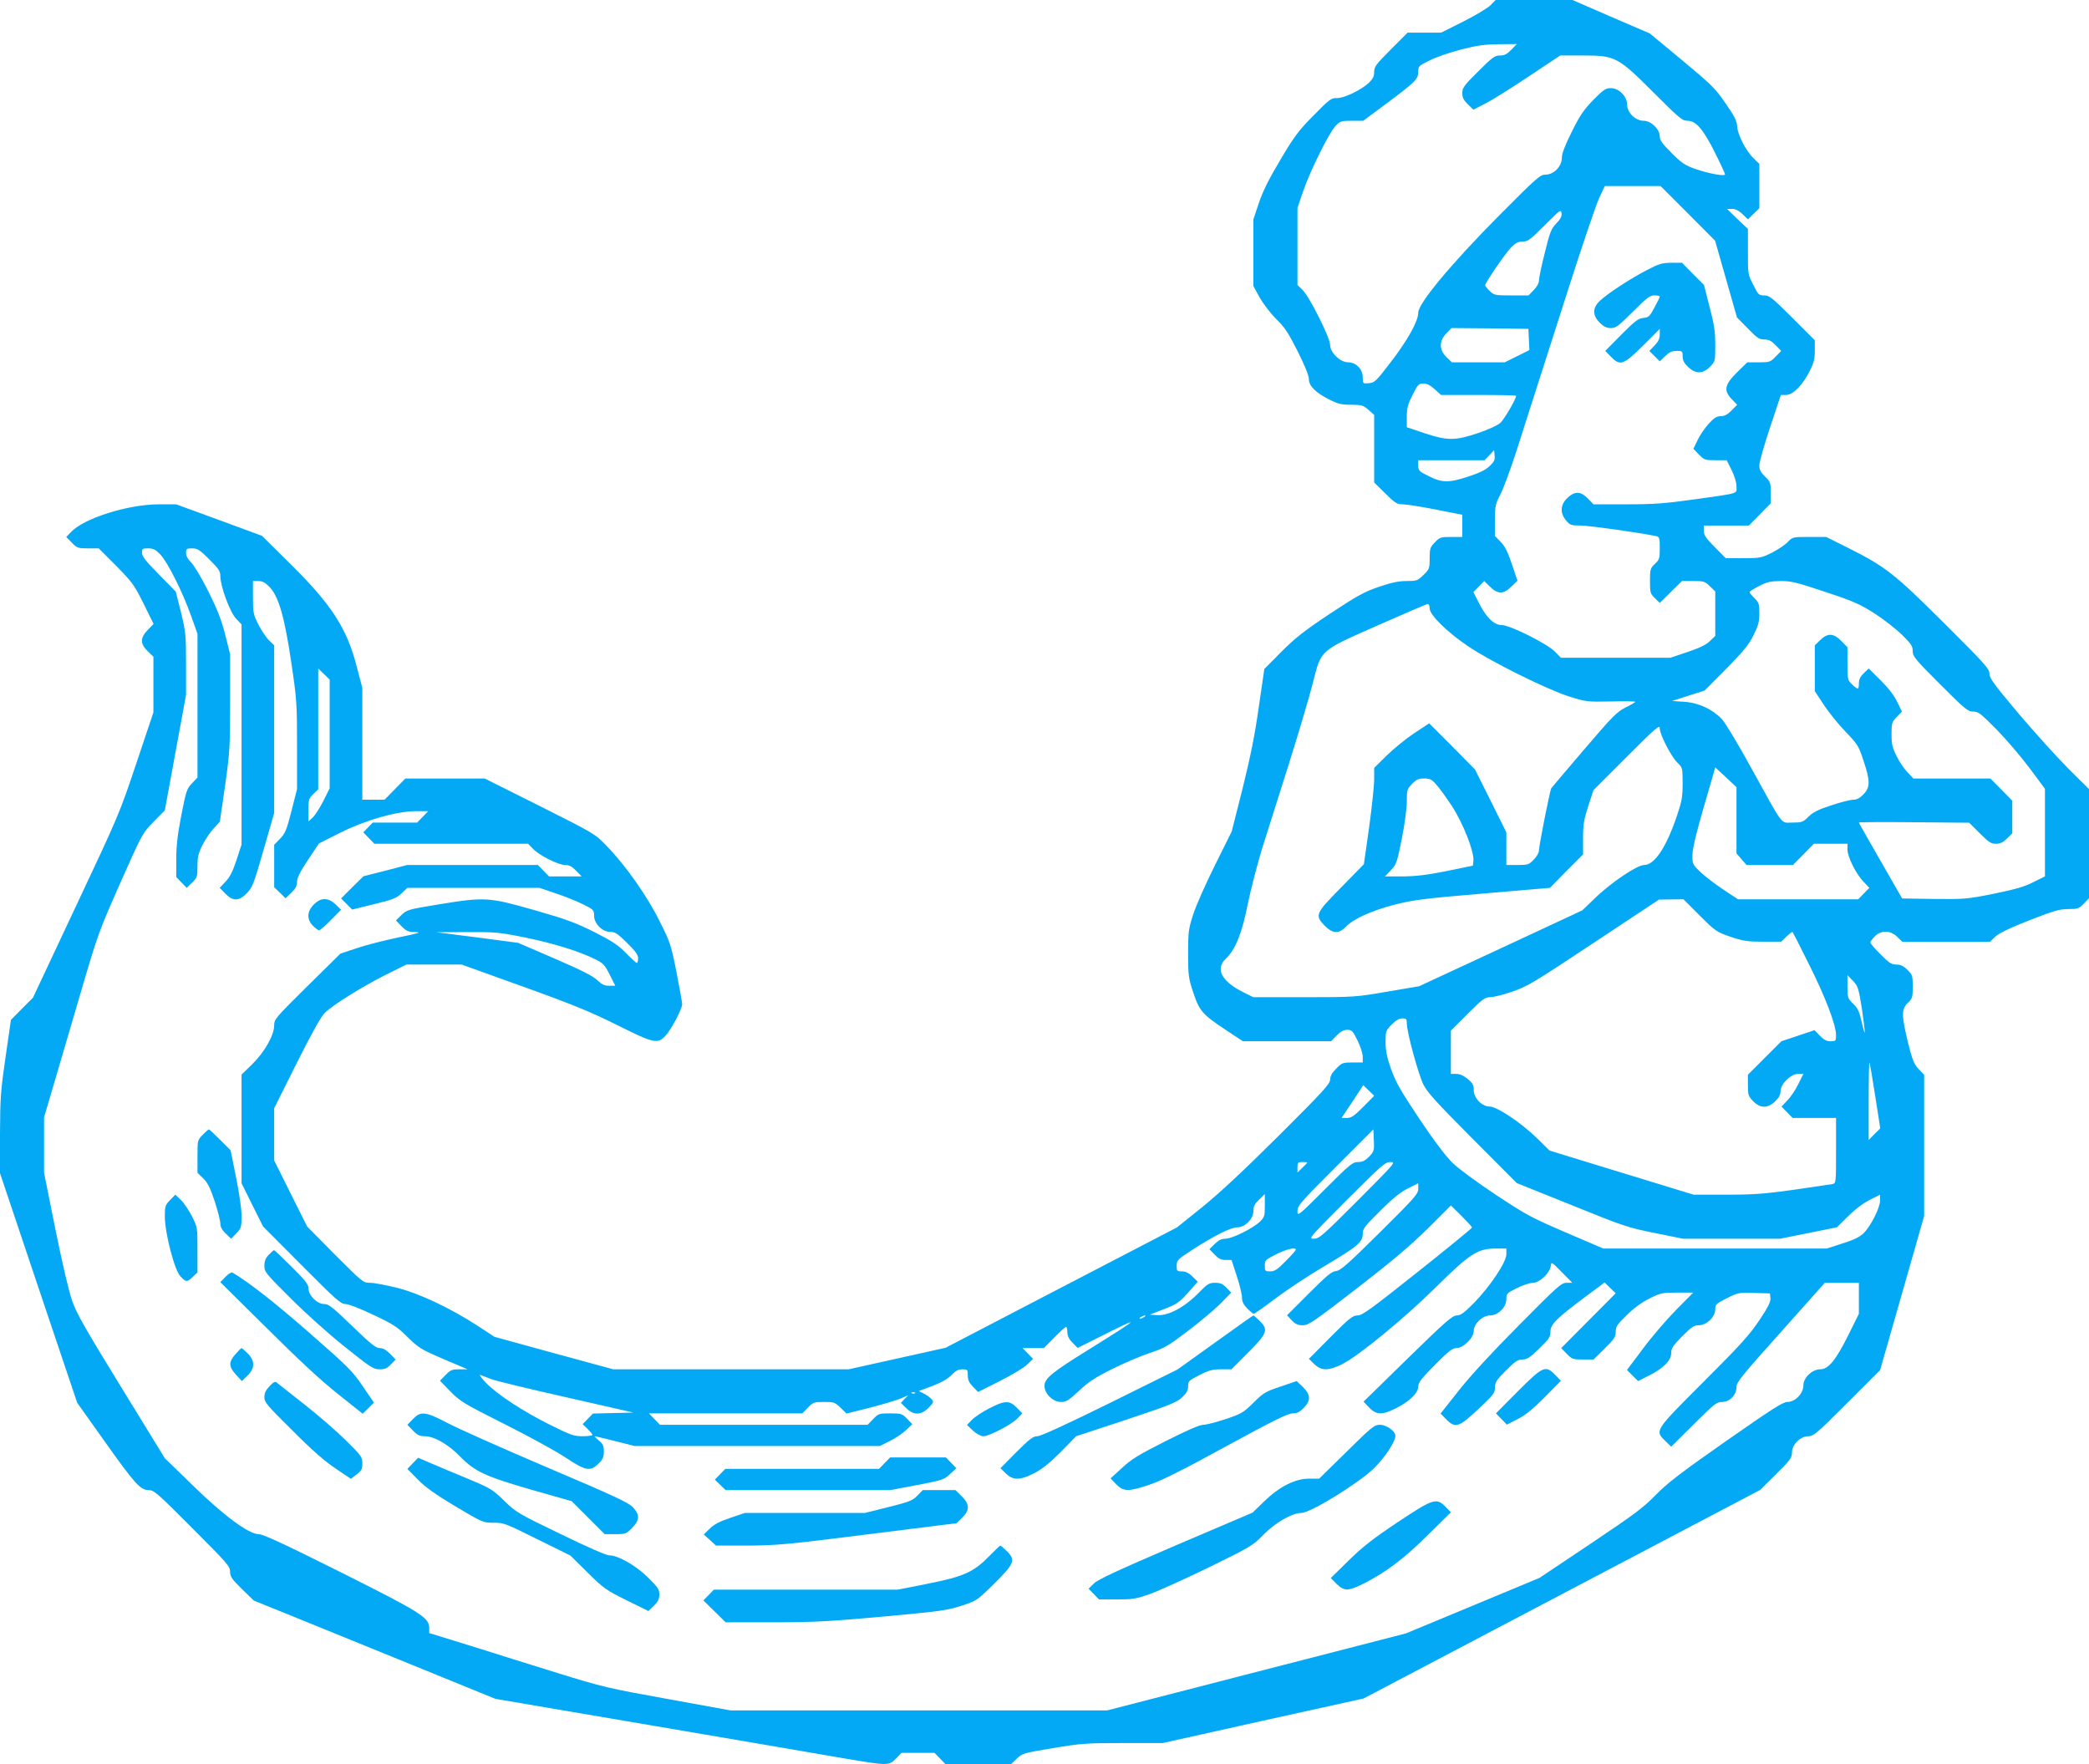 <?xml version="1.0" standalone="no"?>
<!DOCTYPE svg PUBLIC "-//W3C//DTD SVG 20010904//EN"
 "http://www.w3.org/TR/2001/REC-SVG-20010904/DTD/svg10.dtd">
<svg version="1.0" xmlns="http://www.w3.org/2000/svg"
 width="1280pt" height="1081pt" viewBox="0 0 1280 1081"
 preserveAspectRatio="xMidYMid meet">
<g transform="translate(0,1081) scale(0.1,-0.1)"
fill="#03a9f4" stroke="none">
<path d="M9134 10779 c-16 -17 -91 -62 -166 -100 l-138 -69 -103 0 -102 0
-103 -103 c-91 -91 -102 -106 -102 -138 0 -27 -8 -42 -32 -66 -48 -45 -156
-97 -198 -94 -32 1 -44 -7 -141 -106 -93 -94 -119 -129 -203 -271 -70 -117
-107 -191 -132 -264 l-34 -102 0 -204 0 -205 39 -71 c23 -40 67 -97 101 -131
51 -49 74 -84 131 -197 44 -88 69 -150 69 -171 0 -42 41 -83 127 -126 52 -26
74 -31 132 -31 64 0 73 -3 106 -31 l35 -31 0 -207 0 -207 68 -67 c60 -60 72
-67 107 -67 21 0 112 -14 202 -32 l163 -32 0 -68 0 -68 -68 0 c-64 0 -70 -2
-100 -33 -29 -30 -32 -38 -32 -98 0 -62 -2 -67 -38 -102 -36 -35 -41 -37 -103
-37 -48 0 -92 -9 -168 -35 -89 -30 -130 -52 -300 -164 -161 -107 -214 -149
-300 -235 l-104 -105 -34 -233 c-24 -171 -51 -304 -99 -498 l-67 -265 -102
-205 c-56 -113 -117 -249 -134 -303 -29 -90 -31 -108 -31 -240 0 -132 2 -149
31 -237 38 -115 56 -135 199 -230 l106 -70 270 0 270 0 34 35 c24 25 43 35 65
35 28 0 34 -6 63 -65 18 -36 32 -81 32 -100 l0 -35 -63 0 c-60 0 -65 -2 -100
-38 -26 -26 -37 -47 -37 -67 0 -26 -43 -73 -317 -346 -218 -217 -366 -354
-470 -438 l-152 -122 -708 -368 -709 -369 -297 -66 -297 -66 -721 0 -721 0
-364 99 -364 100 -101 66 c-167 109 -359 200 -498 235 -66 16 -139 30 -163 30
-43 0 -45 2 -215 172 l-171 173 -101 202 -101 203 0 160 0 160 139 278 c95
189 150 287 173 308 53 50 230 160 369 230 l129 64 169 0 170 0 378 -136 c309
-111 414 -155 575 -235 224 -112 247 -117 295 -66 34 35 103 166 103 194 0 10
-16 99 -35 197 -34 170 -39 184 -105 315 -77 155 -209 341 -324 459 -70 73
-74 75 -408 243 l-338 169 -243 0 -243 0 -64 -65 -64 -65 -68 0 -68 0 0 343 0
342 -34 130 c-60 235 -154 380 -408 631 l-173 171 -263 97 -263 96 -107 0
c-189 -1 -456 -85 -536 -169 l-30 -31 34 -35 c32 -33 38 -35 100 -35 l65 0
107 -107 c98 -100 111 -117 168 -232 l61 -124 -35 -36 c-48 -49 -48 -85 -1
-131 l35 -34 0 -171 0 -170 -104 -310 c-102 -305 -108 -320 -369 -874 l-265
-564 -68 -68 -67 -68 -33 -228 c-30 -207 -33 -250 -34 -469 l0 -242 236 -703
237 -704 160 -225 c193 -272 227 -310 277 -310 33 0 52 -16 268 -233 215 -215
232 -235 232 -267 0 -31 10 -45 72 -106 l73 -71 235 -95 c129 -53 462 -188
740 -301 l505 -206 975 -166 c536 -91 1065 -182 1175 -201 255 -43 262 -43
305 1 l34 35 101 0 101 0 34 -35 34 -35 200 0 200 0 36 34 c34 33 41 35 222
65 173 29 205 31 429 31 l243 0 615 137 616 136 1215 639 1215 639 98 97 c87
86 97 100 97 132 0 49 51 100 101 100 31 0 51 17 237 203 l202 202 135 472
135 473 0 432 0 432 -34 36 c-28 30 -38 53 -65 162 -40 165 -41 205 -1 243 28
27 30 34 30 100 0 67 -2 73 -33 103 -24 24 -42 32 -68 32 -29 0 -44 10 -97 63
-34 34 -62 67 -62 72 0 5 12 22 27 37 38 40 95 39 138 -2 l32 -31 268 0 268 0
32 31 c23 22 85 52 209 101 152 59 185 69 239 69 58 0 66 3 95 33 l32 33 0
335 0 334 -126 125 c-69 69 -206 221 -305 337 -152 181 -179 218 -179 245 0
30 -27 60 -277 309 -308 307 -360 347 -591 463 l-132 66 -103 0 c-102 0 -103
0 -133 -31 -16 -17 -59 -46 -96 -65 -64 -32 -72 -34 -176 -34 l-108 0 -67 68
c-55 55 -67 73 -67 100 l0 32 138 0 138 0 67 68 67 68 0 65 c0 61 -2 67 -35
99 -27 26 -35 42 -35 69 0 20 30 125 66 233 l66 198 32 0 c42 0 102 61 145
147 25 50 31 75 31 125 l0 63 -138 138 c-123 123 -141 137 -172 137 -33 0 -37
4 -67 65 -33 63 -33 66 -33 203 l0 139 -64 61 -64 62 31 0 c21 0 41 -10 64
-32 l33 -32 35 34 35 34 0 136 0 136 -36 35 c-46 44 -97 143 -100 196 -2 33
-17 62 -71 140 -62 91 -86 114 -266 264 l-198 164 -237 102 -237 103 -236 0
-235 0 -30 -31z m126 -274 c-26 -27 -42 -35 -69 -35 -32 0 -47 -11 -133 -97
-88 -87 -98 -101 -98 -133 0 -28 8 -44 34 -69 l34 -33 72 37 c40 20 160 95
266 166 l194 129 139 0 c199 0 214 -8 436 -230 156 -156 173 -170 205 -170 52
0 96 -51 169 -197 34 -68 61 -127 61 -131 0 -14 -98 4 -180 32 -65 23 -85 36
-147 98 -58 58 -73 79 -73 102 0 44 -53 96 -99 96 -50 0 -101 50 -101 99 0 50
-50 101 -100 101 -31 0 -45 -9 -107 -72 -59 -61 -82 -94 -132 -195 -42 -84
-61 -134 -61 -160 0 -52 -49 -103 -100 -103 -33 0 -52 -17 -281 -247 -297
-299 -499 -542 -499 -599 0 -52 -65 -169 -173 -309 -86 -112 -95 -120 -130
-123 -37 -3 -37 -3 -37 36 0 50 -41 92 -90 92 -48 0 -110 60 -110 107 0 44
-128 298 -169 337 l-31 30 0 236 0 236 34 100 c42 124 158 358 199 402 29 30
35 32 101 32 l69 0 136 101 c184 137 201 154 201 199 0 34 3 37 68 69 37 19
123 49 192 67 102 26 145 32 234 33 l110 1 -34 -35z m1082 -1002 l167 -168 67
-235 67 -235 66 -67 c57 -59 70 -68 101 -68 28 0 44 -8 70 -35 l34 -35 -34
-35 c-32 -33 -37 -35 -104 -35 l-70 0 -63 -62 c-77 -76 -83 -111 -31 -165 l32
-33 -34 -35 c-25 -25 -43 -35 -66 -35 -25 0 -41 -10 -75 -47 -24 -27 -55 -72
-68 -101 l-25 -52 34 -35 c32 -33 37 -35 102 -35 l68 0 30 -60 c18 -37 30 -75
30 -100 0 -47 25 -40 -259 -80 -181 -25 -245 -30 -415 -30 l-202 0 -34 35
c-45 46 -82 47 -127 3 -43 -41 -45 -92 -7 -137 24 -29 31 -31 90 -31 51 0 369
-45 462 -65 20 -5 22 -11 22 -73 0 -63 -2 -71 -30 -97 -28 -27 -30 -33 -30
-105 0 -72 2 -78 30 -105 l30 -29 68 67 68 67 69 0 c64 0 71 -2 102 -32 l33
-32 0 -136 0 -136 -33 -32 c-23 -23 -63 -42 -137 -67 l-104 -35 -336 0 -336 0
-35 36 c-47 49 -276 164 -327 164 -48 0 -96 47 -142 139 l-32 63 33 34 33 34
36 -35 c48 -47 82 -47 131 1 l37 36 -34 101 c-25 75 -43 111 -69 137 l-35 36
0 94 c0 89 2 100 35 164 19 38 62 155 96 260 33 105 83 259 109 341 27 83 119
371 205 640 86 270 173 525 192 568 l36 77 171 0 171 0 167 -167z m-806 -62
c-31 -32 -39 -52 -70 -178 -20 -78 -36 -154 -36 -170 0 -17 -12 -39 -32 -60
l-32 -33 -105 0 c-100 0 -106 1 -133 27 -15 15 -28 31 -28 35 0 15 121 192
158 231 29 29 44 37 72 37 32 0 46 11 135 100 94 94 100 99 103 74 3 -19 -6
-36 -32 -63z m-168 -711 l3 -65 -76 -38 -75 -37 -162 0 -162 0 -33 32 c-46 45
-46 98 -1 145 l32 33 236 -2 235 -3 3 -65z m-577 -305 l39 -35 230 0 c127 0
230 -2 230 -5 0 -19 -73 -145 -97 -166 -16 -15 -73 -41 -135 -62 -141 -48
-189 -48 -330 -1 l-108 36 0 64 c0 54 6 76 35 134 32 64 38 70 66 70 22 0 44
-11 70 -35z m337 -470 c-23 -23 -61 -42 -128 -64 -122 -40 -162 -40 -245 1
-60 30 -65 35 -65 65 l0 33 203 0 203 0 30 31 29 31 3 -33 c3 -26 -3 -39 -30
-64z m-8146 -542 c45 -47 138 -232 189 -377 l39 -109 0 -440 0 -441 -34 -36
c-31 -32 -36 -47 -65 -195 -23 -120 -31 -187 -31 -270 l0 -109 32 -33 32 -33
33 32 c31 30 33 36 33 100 0 57 5 79 31 131 17 34 48 80 69 102 l37 40 32 220
c29 207 31 237 31 513 l0 293 -30 120 c-24 93 -48 154 -104 267 -41 81 -88
160 -105 176 -20 20 -31 39 -31 58 0 26 3 28 37 28 33 0 46 -8 105 -67 58 -58
68 -72 68 -103 0 -62 59 -221 96 -260 l34 -36 0 -674 0 -675 -31 -95 c-23 -70
-41 -105 -67 -132 l-36 -38 34 -35 c47 -48 84 -48 133 3 34 35 42 56 102 265
l65 226 0 514 0 513 -31 30 c-17 16 -46 59 -65 96 -32 63 -34 74 -34 168 l0
100 33 0 c25 0 42 -9 69 -37 56 -59 92 -185 133 -464 33 -222 35 -248 35 -504
l0 -270 -34 -134 c-30 -118 -39 -138 -70 -170 l-36 -37 0 -130 0 -130 35 -34
35 -34 35 34 c26 25 35 42 35 67 0 24 18 60 67 134 l67 101 131 66 c157 78
343 131 464 132 l75 0 -34 -35 -34 -35 -136 0 -136 0 -29 -30 -29 -30 34 -35
34 -35 471 0 471 0 30 -31 c38 -40 155 -99 197 -99 25 0 42 -9 67 -35 l34 -35
-100 0 -100 0 -34 35 -34 35 -400 0 -401 0 -134 -35 -134 -34 -69 -68 -68 -68
34 -34 34 -34 134 33 c115 28 138 37 168 66 l36 34 405 0 405 0 100 -34 c54
-18 129 -48 167 -67 64 -32 67 -35 67 -68 0 -50 50 -101 99 -101 30 0 45 -10
103 -67 52 -51 68 -74 68 -95 0 -16 -4 -28 -8 -28 -4 0 -34 27 -67 61 -49 50
-85 73 -195 129 -114 57 -172 78 -367 134 -279 79 -300 81 -583 35 -189 -31
-196 -33 -230 -65 l-34 -34 34 -35 c30 -30 40 -35 84 -36 42 -1 23 -7 -104
-33 -85 -18 -200 -47 -255 -66 l-99 -33 -203 -200 c-194 -192 -203 -202 -203
-239 0 -60 -58 -163 -134 -238 l-66 -64 0 -333 0 -333 66 -133 66 -132 236
-237 c210 -211 240 -238 269 -238 18 0 89 -27 170 -66 122 -57 146 -73 210
-136 68 -67 81 -75 220 -135 l148 -63 -51 0 c-44 0 -54 -4 -84 -35 l-34 -35
64 -66 c61 -62 82 -74 334 -201 148 -74 315 -166 372 -204 122 -81 150 -87
201 -37 27 26 33 40 33 74 0 35 -5 47 -31 68 -17 14 -28 26 -24 26 3 0 60 -14
125 -30 l119 -30 751 0 751 0 62 31 c34 17 79 47 99 67 l38 36 -32 33 c-30 31
-36 33 -103 33 -68 0 -72 -1 -105 -35 l-34 -35 -636 0 -636 0 -34 35 -34 35
470 0 470 0 34 35 c32 33 38 35 99 35 61 0 67 -2 102 -36 l36 -35 140 35 c77
20 162 45 189 56 l49 21 -23 -23 -22 -24 33 -32 c46 -45 91 -44 137 3 32 33
33 35 16 54 -10 11 -31 26 -47 33 l-29 15 83 31 c55 21 94 43 117 67 25 26 42
35 67 35 31 0 33 -2 33 -37 0 -28 8 -45 31 -69 l32 -33 131 66 c72 36 148 81
168 101 l38 36 -32 33 -32 33 65 0 65 0 64 65 c35 36 68 65 72 65 4 0 8 -14 8
-32 0 -22 9 -42 31 -64 l32 -33 140 70 c256 129 249 120 -48 -65 -251 -155
-295 -191 -295 -238 0 -48 52 -98 101 -98 32 0 47 9 111 69 58 54 100 82 203
133 72 36 175 80 230 98 91 30 113 43 235 136 74 56 164 132 200 168 l64 66
-29 30 c-23 24 -37 30 -70 30 -37 0 -46 -6 -105 -66 -84 -85 -181 -136 -248
-132 l-47 3 88 34 c79 31 93 41 147 101 l59 67 -32 31 c-23 23 -43 32 -65 32
-30 0 -32 2 -32 35 0 34 5 38 100 100 132 85 232 135 272 135 47 0 98 52 98
100 0 28 8 44 35 70 l35 34 0 -70 c0 -66 -2 -72 -32 -101 -44 -41 -169 -103
-210 -103 -23 0 -42 -9 -65 -32 l-33 -32 32 -33 c24 -25 40 -33 68 -33 l36 0
32 -98 c18 -54 32 -113 32 -132 0 -25 9 -43 32 -67 18 -18 36 -33 40 -33 5 0
66 43 136 96 70 53 204 141 297 196 202 120 235 147 235 198 0 32 11 46 108
142 76 76 125 115 170 137 l62 31 0 -34 c0 -31 -19 -53 -236 -268 -198 -196
-240 -233 -268 -236 -26 -2 -56 -27 -166 -137 l-134 -134 29 -31 c22 -23 37
-30 68 -30 35 0 64 20 330 225 217 168 328 262 435 367 l142 142 65 -64 c36
-36 65 -68 65 -71 0 -4 -150 -127 -334 -273 -287 -228 -339 -266 -368 -266
-29 0 -49 -15 -166 -133 l-132 -133 33 -32 c43 -42 87 -42 170 -1 103 52 377
277 572 469 211 209 259 240 370 240 l65 0 0 -35 c0 -48 -98 -195 -198 -298
-62 -62 -82 -77 -107 -77 -26 -1 -69 -38 -300 -264 l-270 -264 34 -36 c44 -46
80 -47 164 -5 83 42 137 94 137 133 0 25 18 48 102 133 84 85 108 103 132 103
42 0 106 63 106 104 0 44 53 96 99 96 50 0 101 50 101 100 0 34 3 37 65 68 36
18 80 32 98 32 40 0 104 60 109 103 3 27 4 27 68 -38 l64 -65 -35 0 c-32 0
-53 -19 -290 -258 -164 -165 -296 -308 -369 -400 l-113 -143 34 -35 c56 -57
78 -50 197 62 93 87 102 99 102 132 0 32 9 46 67 104 57 57 73 68 101 68 28 0
46 11 103 67 60 58 69 71 69 103 0 45 34 79 208 210 l124 92 34 -33 34 -33
-167 -168 -167 -168 34 -35 c32 -33 38 -35 99 -35 l65 0 68 67 c59 58 68 72
68 103 0 31 9 45 68 102 43 43 92 79 139 102 68 34 78 36 170 36 l98 0 -106
-107 c-59 -60 -150 -166 -203 -238 l-97 -129 34 -34 34 -34 64 32 c90 45 139
94 139 139 0 30 10 45 67 103 58 58 73 68 102 68 48 0 101 51 101 97 0 31 5
35 70 68 69 35 74 36 168 33 l97 -3 3 -28 c3 -22 -13 -54 -67 -135 -60 -90
-113 -149 -341 -377 -304 -304 -302 -300 -235 -365 l35 -34 138 137 c125 124
140 137 173 137 47 0 89 42 89 91 0 30 29 66 271 336 l270 303 104 0 105 0 0
-95 0 -95 -66 -133 c-76 -152 -121 -207 -171 -207 -49 0 -103 -51 -103 -98 0
-50 -50 -102 -98 -102 -27 0 -93 -42 -375 -239 -280 -196 -358 -256 -432 -331
-77 -79 -134 -121 -401 -300 l-311 -208 -409 -170 -409 -170 -570 -147 c-313
-80 -601 -155 -640 -165 -38 -10 -194 -50 -346 -89 l-275 -71 -1154 0 -1154 0
-385 70 c-366 66 -400 74 -671 158 -157 49 -399 124 -537 168 l-253 78 0 31
c0 64 -50 95 -547 344 -342 171 -472 231 -498 231 -61 0 -215 114 -407 302
l-168 163 -267 435 c-220 358 -274 452 -301 530 -20 57 -61 232 -103 440 l-69
344 0 170 0 170 59 200 c33 111 107 365 166 566 104 355 111 374 242 670 135
304 136 305 204 375 l69 70 65 354 65 354 0 189 c0 177 -2 196 -31 316 l-32
127 -103 105 c-81 82 -104 111 -104 133 0 25 3 27 38 27 31 0 45 -7 74 -37z
m10203 -230 c173 -57 212 -75 300 -131 55 -35 130 -94 168 -130 57 -57 67 -71
67 -102 0 -32 14 -49 167 -202 154 -154 171 -168 203 -168 32 0 46 -11 141
-107 59 -60 150 -166 203 -237 l96 -129 0 -268 0 -269 -71 -35 c-54 -28 -111
-44 -242 -71 -166 -33 -179 -34 -367 -32 l-195 3 -132 230 c-73 127 -133 232
-133 235 0 3 152 4 338 2 l338 -3 64 -64 c55 -55 70 -65 99 -65 26 0 44 8 68
32 l33 32 0 100 0 100 -67 68 -67 68 -236 0 -236 0 -36 38 c-20 20 -50 65 -67
99 -26 53 -31 74 -31 135 0 67 2 74 32 105 l32 33 -29 59 c-18 39 -54 85 -101
132 l-74 73 -30 -29 c-22 -21 -30 -38 -30 -62 0 -40 -6 -41 -42 -6 -27 26 -28
30 -28 127 l0 100 -37 38 c-48 49 -84 51 -130 6 l-33 -32 0 -141 0 -140 56
-85 c31 -47 91 -121 134 -165 72 -75 79 -86 108 -175 42 -125 42 -164 0 -207
-22 -23 -41 -33 -62 -33 -17 0 -77 -15 -134 -34 -80 -26 -112 -42 -141 -70
-34 -34 -41 -36 -99 -36 -74 0 -48 -34 -252 335 -78 143 -159 277 -179 298
-57 61 -142 101 -231 107 l-75 5 100 32 100 32 132 133 c106 108 138 147 167
205 30 60 36 83 36 136 0 57 -3 66 -30 92 -16 16 -30 32 -30 37 0 4 26 21 58
37 48 25 69 30 132 31 66 0 98 -8 275 -67z m-2425 -101 c0 -40 108 -146 236
-232 137 -93 482 -264 617 -307 106 -33 111 -34 257 -31 83 2 150 1 150 -2 0
-3 -27 -19 -60 -35 -53 -27 -80 -54 -254 -258 -107 -125 -198 -232 -201 -237
-8 -13 -75 -350 -75 -379 0 -15 -13 -39 -32 -58 -30 -31 -36 -33 -100 -33
l-68 0 0 100 0 100 -96 193 -96 192 -140 142 -141 141 -91 -60 c-50 -33 -126
-95 -168 -136 l-78 -77 0 -70 c0 -38 -14 -171 -31 -295 l-32 -225 -138 -141
c-160 -162 -164 -172 -102 -236 48 -49 87 -51 129 -7 46 49 158 99 299 136
116 29 175 37 541 68 l411 35 101 103 102 102 0 99 c0 85 5 114 32 198 l32 97
203 203 c179 179 203 200 203 175 0 -38 71 -175 109 -211 30 -29 31 -31 31
-126 0 -83 -5 -110 -34 -196 -66 -196 -138 -304 -202 -304 -43 0 -205 -109
-304 -206 l-75 -72 -500 -233 -500 -232 -195 -33 c-192 -33 -200 -34 -508 -34
l-313 0 -62 31 c-133 67 -172 142 -106 205 59 56 99 154 135 337 19 92 59 245
88 340 30 95 103 325 162 512 59 187 125 410 147 495 54 213 37 198 403 360
159 70 295 129 302 129 7 1 12 -11 12 -27z m-6740 -769 l0 -333 -39 -78 c-21
-42 -51 -88 -65 -101 l-26 -24 0 69 c0 65 2 72 30 99 l30 29 0 370 0 370 35
-34 35 -34 0 -333z m8620 -529 l0 -203 31 -36 31 -35 142 0 142 0 64 65 64 65
103 0 103 0 0 -35 c0 -45 52 -149 98 -197 l36 -38 -34 -35 -34 -35 -368 0
-369 0 -92 61 c-51 34 -113 82 -139 107 -46 44 -48 49 -48 100 0 48 27 155
121 474 l19 66 65 -60 65 -61 0 -203z m-1839 218 c19 -20 62 -80 96 -132 68
-104 136 -278 131 -333 l-3 -31 -160 -33 c-120 -24 -187 -32 -270 -33 l-109 0
36 38 c34 35 38 46 67 191 18 91 31 186 31 230 0 71 2 77 32 108 26 27 40 33
74 33 36 0 47 -5 75 -38z m1614 -802 c97 -97 103 -100 189 -130 78 -26 104
-30 200 -30 l110 0 33 32 c18 17 35 30 37 27 2 -2 47 -90 99 -195 102 -203
167 -374 167 -436 0 -36 -2 -38 -33 -38 -24 0 -42 9 -66 34 l-33 34 -101 -34
-102 -34 -102 -102 -103 -103 0 -64 c0 -60 3 -68 32 -98 44 -45 89 -45 135 -1
23 22 33 41 33 62 0 44 63 106 107 106 l33 0 -31 -62 c-17 -35 -47 -80 -67
-100 l-36 -38 34 -35 34 -35 133 0 133 0 0 -200 c0 -199 0 -200 -22 -205 -13
-2 -119 -18 -237 -35 -180 -25 -245 -30 -414 -30 l-200 0 -441 135 -441 135
-75 74 c-97 95 -247 196 -292 196 -48 0 -98 52 -98 101 0 31 -6 43 -37 68 -25
21 -49 31 -70 31 l-33 0 0 133 0 132 103 103 c91 91 106 102 138 102 19 0 80
15 135 34 91 31 130 54 499 299 l400 265 75 1 75 1 100 -100z m-7199 -134
c176 -36 328 -83 428 -132 53 -26 61 -35 92 -96 l34 -68 -37 0 c-29 0 -45 8
-73 34 -25 25 -96 61 -260 132 l-225 97 -250 33 -250 32 186 1 c174 1 196 -1
355 -33z m8193 -440 c11 -77 19 -141 17 -143 -2 -2 -11 29 -20 70 -13 59 -23
80 -51 107 -33 32 -35 37 -35 104 l0 71 34 -35 c31 -33 34 -43 55 -174z
m-2789 -87 c0 -53 70 -309 101 -373 25 -50 78 -108 302 -333 l271 -272 336
-135 c318 -129 345 -138 510 -171 l173 -35 297 0 297 0 174 35 174 35 70 69
c42 42 95 81 133 100 l62 31 0 -35 c0 -45 -58 -160 -102 -202 -23 -22 -61 -41
-129 -62 l-96 -31 -684 0 -685 0 -231 99 c-214 92 -246 110 -430 232 -109 72
-227 159 -262 193 -41 40 -111 132 -203 269 -116 174 -145 225 -174 305 -26
75 -34 113 -34 167 0 66 1 71 37 107 25 26 46 38 65 38 25 0 28 -4 28 -31z
m2870 -444 l31 -199 -36 -35 -35 -36 0 239 c0 132 2 237 5 235 2 -3 18 -94 35
-204z m-3137 -67 c-56 -56 -73 -68 -100 -68 l-33 0 67 100 66 101 34 -33 33
-32 -67 -68z m36 -305 c-25 -25 -41 -33 -68 -33 -33 0 -50 -14 -203 -167 -166
-166 -168 -167 -168 -133 0 32 18 53 233 268 l232 232 3 -66 c3 -64 1 -69 -29
-101z m-379 -36 c0 -2 -13 -16 -30 -32 l-30 -29 0 32 c0 29 3 32 30 32 17 0
30 -1 30 -3z m310 -232 c-217 -217 -237 -235 -270 -235 -34 0 -30 4 200 235
217 217 237 235 270 235 34 0 30 -4 -200 -235z m-380 -302 c0 -4 -28 -36 -62
-70 -51 -52 -68 -63 -95 -63 -31 0 -33 2 -33 35 0 33 4 37 68 69 62 32 122 46
122 29z m-930 -413 c-8 -5 -19 -10 -25 -10 -5 0 -3 5 5 10 8 5 20 10 25 10 6
0 3 -5 -5 -10z m-4000 -380 c25 -10 231 -60 458 -111 l413 -94 -124 -3 -124
-3 -31 -32 -32 -33 30 -29 c16 -16 30 -32 30 -37 0 -4 -27 -8 -60 -8 -55 0
-73 7 -202 71 -168 84 -324 187 -393 259 -29 31 -42 50 -30 45 11 -4 40 -15
65 -25z m2597 -86 c-3 -3 -12 -4 -19 -1 -8 3 -5 6 6 6 11 1 17 -2 13 -5z"/>
<path d="M10085 9152 c-103 -54 -235 -141 -282 -185 -46 -43 -46 -91 0 -135
24 -24 42 -32 68 -32 30 0 46 12 134 100 86 86 104 100 132 100 18 0 33 -3 33
-7 0 -5 -15 -35 -33 -68 -29 -54 -35 -60 -68 -63 -30 -3 -51 -18 -134 -102
l-99 -100 34 -35 c57 -59 77 -52 197 67 l103 103 0 -35 c0 -25 -9 -43 -32 -67
l-32 -33 32 -32 32 -32 33 32 c25 24 42 32 70 32 35 0 37 -2 37 -33 0 -24 9
-42 33 -65 46 -44 91 -44 135 1 32 33 32 34 32 133 0 82 -6 125 -35 234 l-34
134 -68 68 -67 68 -66 0 c-58 -1 -75 -6 -155 -48z"/>
<path d="M1922 5267 c-42 -43 -43 -89 -5 -129 15 -15 32 -28 38 -28 6 0 39 28
73 63 l62 63 -33 32 c-46 44 -91 44 -135 -1z"/>
<path d="M1242 3857 c-32 -33 -32 -34 -32 -133 l0 -100 35 -34 c27 -26 43 -58
70 -139 19 -58 35 -120 35 -137 0 -21 10 -40 33 -62 l33 -32 32 33 c30 31 32
37 32 107 0 45 -14 140 -34 238 l-33 164 -64 64 c-35 35 -66 64 -69 64 -3 0
-20 -15 -38 -33z"/>
<path d="M1042 3457 c-30 -31 -32 -38 -32 -102 1 -103 59 -328 96 -366 34 -36
41 -36 76 -2 l28 27 0 138 c0 138 0 139 -34 206 -19 37 -49 82 -68 100 l-34
32 -32 -33z"/>
<path d="M1647 3122 c-20 -21 -27 -38 -27 -68 0 -37 7 -46 163 -201 92 -92
236 -221 332 -297 155 -124 173 -136 211 -136 32 0 46 6 69 30 l29 30 -34 35
c-24 24 -43 35 -63 35 -24 0 -54 24 -169 135 -121 117 -144 135 -172 135 -43
0 -96 53 -96 96 0 24 -18 48 -103 132 -56 56 -105 102 -108 102 -3 0 -17 -13
-32 -28z"/>
<path d="M1382 2987 l-32 -33 283 -280 c192 -191 331 -321 436 -404 l153 -122
35 34 34 34 -68 100 c-63 93 -89 119 -328 328 -211 185 -371 310 -471 369 -6
3 -25 -8 -42 -26z"/>
<path d="M7445 2584 l-230 -165 -414 -205 c-270 -133 -425 -204 -445 -204 -26
0 -47 -16 -129 -98 l-97 -98 33 -32 c44 -43 87 -43 175 2 48 25 93 61 162 130
l94 96 306 101 c270 90 309 106 343 137 28 27 37 44 37 69 0 31 5 35 70 68 57
29 80 35 132 35 l63 0 102 102 c119 119 127 141 70 196 -18 18 -35 32 -37 32
-3 0 -108 -75 -235 -166z"/>
<path d="M1443 2513 c-43 -47 -42 -78 3 -126 l36 -39 34 33 c47 45 47 92 1
137 -18 18 -35 32 -37 32 -3 0 -20 -17 -37 -37z"/>
<path d="M9300 2285 l-134 -135 33 -34 34 -35 66 34 c48 24 93 61 166 134 l99
101 -34 35 c-60 62 -75 55 -230 -100z"/>
<path d="M1652 2317 c-23 -24 -32 -42 -32 -68 0 -31 15 -49 173 -205 120 -121
200 -190 265 -233 l92 -62 35 27 c30 23 35 32 35 68 0 39 -5 46 -102 142 -57
56 -170 154 -253 219 -82 65 -157 124 -166 131 -13 12 -20 9 -47 -19z"/>
<path d="M7845 2314 c-92 -31 -105 -39 -165 -99 -61 -60 -72 -67 -170 -100
-57 -19 -119 -35 -137 -35 -22 0 -99 -33 -231 -100 -164 -83 -209 -110 -267
-164 l-70 -64 34 -36 c45 -46 75 -47 207 -2 71 24 204 90 468 235 288 157 378
201 406 201 28 0 43 8 68 33 45 46 43 82 -5 129 l-38 36 -100 -34z"/>
<path d="M6060 2180 c-41 -21 -88 -52 -105 -70 l-30 -31 37 -35 c22 -20 48
-34 63 -34 36 0 174 72 209 109 l30 31 -34 35 c-44 46 -74 45 -170 -5z"/>
<path d="M2530 2115 l-34 -35 34 -35 c27 -28 42 -35 72 -35 58 0 144 -49 218
-125 90 -92 153 -121 440 -204 l243 -69 101 -101 101 -101 66 0 c62 0 67 2
102 38 47 48 48 80 5 127 -28 29 -114 69 -528 245 -272 116 -546 238 -608 271
-136 71 -164 74 -212 24z"/>
<path d="M8251 1915 l-168 -165 -62 0 c-86 0 -182 -49 -276 -140 l-70 -68
-469 -200 c-356 -153 -477 -209 -502 -233 l-34 -33 32 -33 32 -33 108 0 c98 0
118 3 206 34 53 19 216 93 362 164 253 124 268 133 330 197 73 75 177 135 234
135 55 0 351 182 444 273 68 66 132 164 132 200 0 28 -55 67 -94 67 -35 0 -48
-10 -205 -165z"/>
<path d="M2529 1844 l-33 -34 64 -65 c47 -48 109 -92 231 -165 167 -99 168
-100 233 -100 63 0 73 -4 268 -101 l203 -100 105 -104 c98 -97 114 -108 239
-170 l134 -66 33 32 c26 26 34 41 34 69 0 32 -9 45 -72 107 -77 74 -181 133
-235 133 -18 0 -139 53 -299 131 -259 125 -272 133 -344 203 -71 69 -83 77
-220 134 -80 33 -182 76 -226 95 l-82 35 -33 -34z"/>
<path d="M5420 1845 l-34 -35 -471 0 -471 0 -32 -33 -32 -33 33 -32 33 -32
504 0 505 0 165 31 c157 30 167 34 202 68 l38 35 -32 33 -32 33 -171 0 -171 0
-34 -35z"/>
<path d="M5621 1646 c-29 -30 -49 -38 -177 -70 l-144 -36 -368 0 -368 0 -89
-30 c-65 -22 -100 -40 -126 -66 l-37 -36 38 -34 37 -34 194 0 c179 1 237 6
737 69 l543 68 34 33 c48 47 47 84 -3 133 l-38 37 -100 0 -100 0 -33 -34z"/>
<path d="M8565 1484 c-151 -101 -213 -149 -301 -235 l-110 -108 36 -36 c46
-45 71 -45 163 1 140 71 248 152 394 297 l143 141 -32 33 c-56 58 -76 51 -293
-93z"/>
<path d="M6060 1274 c-95 -97 -156 -124 -377 -168 l-182 -36 -563 0 -564 0
-32 -33 -32 -33 68 -67 68 -67 291 0 c254 0 341 5 675 35 348 32 392 38 478
66 95 31 95 31 203 137 124 123 132 144 74 200 -18 18 -35 32 -38 32 -2 0 -34
-30 -69 -66z"/>
</g>
</svg>

